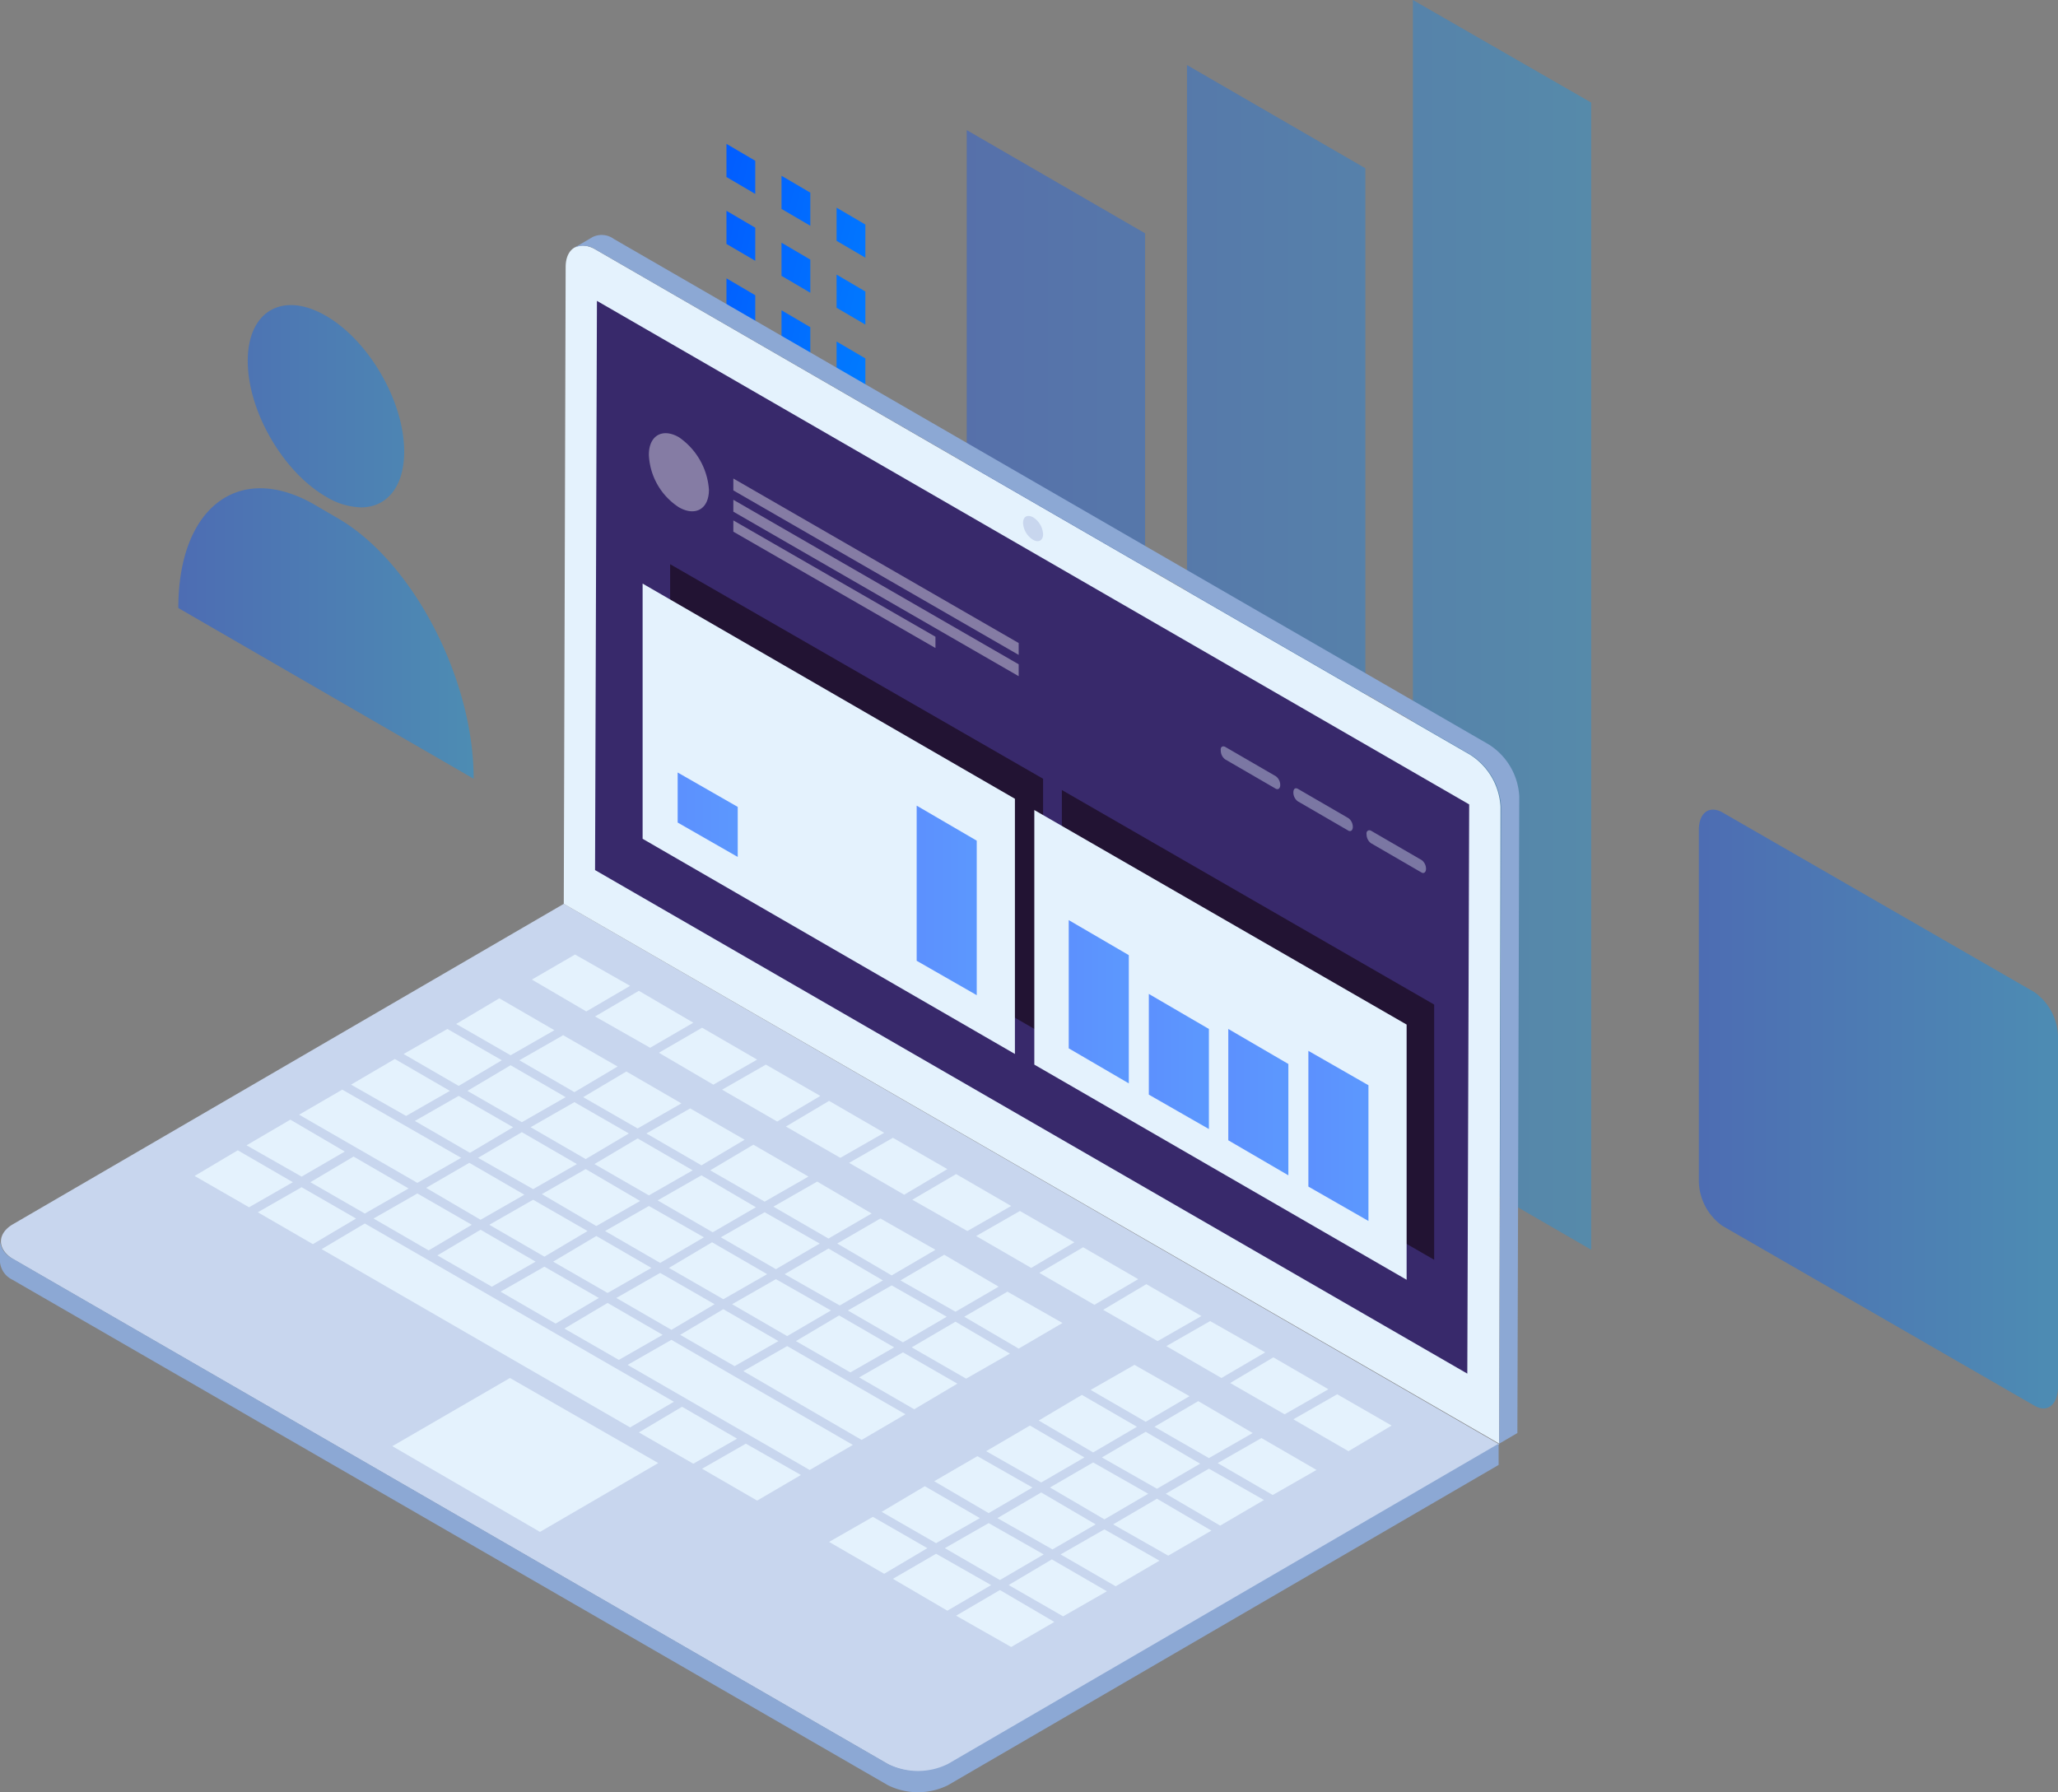 <svg id="STREAMLINERS_illustraties-01" xmlns="http://www.w3.org/2000/svg" xmlns:xlink="http://www.w3.org/1999/xlink" width="229.993" height="200.304" viewBox="0 0 229.993 200.304">
  <rect x="0" y="0" width="229.993" height="200.304" fill="#808080" stroke="none"/>
  <defs>
    <linearGradient id="linear-gradient" x1="-0.429" y1="-0.201" x2="2.06" y2="1" gradientUnits="objectBoundingBox">
      <stop offset="0" stop-color="#014fff"/>
      <stop offset="1" stop-color="#009eff"/>
    </linearGradient>
    <linearGradient id="linear-gradient-2" x1="0.001" y1="0.5" x2="0.999" y2="0.5" xlink:href="#linear-gradient"/>
    <linearGradient id="linear-gradient-3" x1="0.001" y1="0.5" x2="6.479" y2="0.5" xlink:href="#linear-gradient"/>
    <linearGradient id="linear-gradient-5" x1="0.001" y1="0.5" x2="5.725" y2="0.5" gradientUnits="objectBoundingBox">
      <stop offset="0" stop-color="#014fff" stop-opacity="0.6"/>
      <stop offset="1" stop-color="#009eff" stop-opacity="0.6"/>
    </linearGradient>
  </defs>
  <g id="Group">
    <path id="Shape" d="M6.153,37.261V33.556l3.217,1.887v3.705ZM0,33.7V29.991l3.217,1.887v3.705Zm12.307-.35V29.641l3.217,1.888v3.7ZM6.153,29.781V26.076l3.217,1.887v3.705ZM0,26.215v-3.7L3.217,24.4V28.1ZM12.307,25.8V22.09l3.217,1.888v3.7ZM6.153,22.3V18.6l3.217,1.887v3.705ZM0,18.735V15.03l3.217,1.887v3.705Zm12.307-.419V14.611L15.524,16.5V20.2ZM6.153,14.751V11.046l3.217,1.887v3.705ZM0,11.185V7.48L3.217,9.368v3.7Zm12.307-.349V7.131l3.217,1.887v3.705ZM6.153,7.27V3.565L9.371,5.453v3.7ZM0,3.705V0L3.217,1.887V5.593Z" transform="translate(81.186 16.079)" fill="url(#linear-gradient)"/>
    <path id="Shape-2" data-name="Shape" d="M49.859,128.141V0L69.788,11.465V139.676ZM24.615,113.531V7.27l19.93,11.535V125.065ZM0,99.269V14.541L19.93,26.076V110.8Z" transform="translate(108.039)" opacity="0.33" fill="url(#linear-gradient-2)"/>
    <g id="Group-2" data-name="Group" transform="translate(0 26.255)">
      <path id="Path" d="M62.9,0,1.364,35.793c-1.818,1.049-1.818,2.8,0,3.915L99.193,96.193a7.556,7.556,0,0,0,6.713,0L167.443,60.4Z" transform="translate(0.105 74.762)" fill="#c8d6ee"/>
      <g id="Group-3" data-name="Group" transform="translate(63.005)">
        <path id="Shape-3" data-name="Shape" d="M0,73.573.21,2.408C.21.24,1.748-.6,3.567.45l97.759,56.485a7.343,7.343,0,0,1,3.357,5.8l-.14,71.166Z" transform="translate(0 1.189)" fill="#e4f2fd"/>
        <path id="Path-2" data-name="Path" d="M97.689,56.276l-.21,63.616L0,63.616.21,0Z" transform="translate(3.496 7.371)" fill="#38296b"/>
        <path id="Path-3" data-name="Path" d="M102.165,56.936,4.405.45A2.3,2.3,0,0,0,2.028.241L0,1.429a2.468,2.468,0,0,1,2.378.21l97.829,56.486a7.341,7.341,0,0,1,3.357,5.8l-.21,71.166,2.028-1.188.21-71.166A7.309,7.309,0,0,0,102.165,56.936Z" transform="translate(1.189)" fill="#8ca8d4"/>
      </g>
      <path id="Path-4" data-name="Path" d="M105.941,58.443a7.556,7.556,0,0,1-6.713,0h0L1.4,1.957A2.469,2.469,0,0,1,0,0V2.377A2.469,2.469,0,0,0,1.4,4.334L99.228,60.82h0a7.556,7.556,0,0,0,6.713,0l61.537-35.793V22.65Z" transform="translate(0 112.443)" fill="#8ca8d4"/>
      <g id="Group-4" data-name="Group" transform="translate(21.748 80.425)">
        <path id="Path-5" data-name="Path" d="M10.979,3.5,6.084,6.362,0,2.8,4.825,0Z" transform="translate(37.691)" fill="#e4f2fd"/>
        <path id="Path-6" data-name="Path" d="M10.979,3.565l-4.825,2.8L0,2.866,4.895,0Z" transform="translate(44.754 4.055)" fill="#e4f2fd"/>
        <path id="Path-7" data-name="Path" d="M10.979,3.565l-4.895,2.8L0,2.866,4.825,0Z" transform="translate(29.23 4.894)" fill="#e4f2fd"/>
        <path id="Path-8" data-name="Path" d="M10.979,3.565l-4.895,2.8L0,2.8,4.825,0Z" transform="translate(51.887 8.179)" fill="#e4f2fd"/>
        <path id="Path-9" data-name="Path" d="M11.049,3.565l-4.895,2.8L0,2.866,4.895,0Z" transform="translate(17.482 11.675)" fill="#e4f2fd"/>
        <path id="Path-10" data-name="Path" d="M10.979,3.565l-4.895,2.8L0,2.866,4.825,0Z" transform="translate(30.489 12.374)" fill="#e4f2fd"/>
        <path id="Path-11" data-name="Path" d="M10.979,3.565l-4.895,2.8L0,2.866,4.825,0Z" transform="translate(43.425 13.073)" fill="#e4f2fd"/>
        <path id="Path-12" data-name="Path" d="M10.979,3.5,6.154,6.362,0,2.8,4.895,0Z" transform="translate(50.488 17.197)" fill="#e4f2fd"/>
        <path id="Path-13" data-name="Path" d="M10.979,3.5,6.154,6.362,0,2.8,4.895,0Z" transform="translate(73.145 20.483)" fill="#e4f2fd"/>
        <path id="Path-14" data-name="Path" d="M10.979,3.565l-4.895,2.8L0,2.866,4.825,0Z" transform="translate(44.684 20.553)" fill="#e4f2fd"/>
        <path id="Path-15" data-name="Path" d="M10.979,3.565l-4.895,2.8L0,2.8,4.895,0Z" transform="translate(38.81 23.978)" fill="#e4f2fd"/>
        <path id="Path-16" data-name="Path" d="M11.049,3.565l-4.895,2.8L0,2.866,4.895,0Z" transform="translate(80.207 24.538)" fill="#e4f2fd"/>
        <path id="Path-17" data-name="Path" d="M10.979,3.565l-4.825,2.8L0,2.8,4.895,0Z" transform="translate(64.683 25.377)" fill="#e4f2fd"/>
        <path id="Path-18" data-name="Path" d="M11.049,3.5,6.154,6.362,0,2.8,4.895,0Z" transform="translate(45.873 28.103)" fill="#e4f2fd"/>
        <path id="Path-19" data-name="Path" d="M10.979,3.5,6.154,6.362,0,2.8,4.895,0Z" transform="translate(87.34 28.662)" fill="#e4f2fd"/>
        <path id="Path-20" data-name="Path" d="M11.049,3.5,6.154,6.362,0,2.8,4.895,0Z" transform="translate(58.809 28.802)" fill="#e4f2fd"/>
        <path id="Path-21" data-name="Path" d="M10.979,3.5,6.084,6.362,0,2.8,4.825,0Z" transform="translate(71.816 29.501)" fill="#e4f2fd"/>
        <path id="Path-22" data-name="Path" d="M10.979,3.565l-4.895,2.8L0,2.866,4.825,0Z" transform="translate(40.069 31.459)" fill="#e4f2fd"/>
        <path id="Path-23" data-name="Path" d="M10.979,3.565l-4.895,2.8L0,2.866,4.825,0Z" transform="translate(53.005 32.158)" fill="#e4f2fd"/>
        <path id="Path-24" data-name="Path" d="M11.049,3.565,6.154,6.432,0,2.866,4.895,0Z" transform="translate(94.403 32.717)" fill="#e4f2fd"/>
        <path id="Path-25" data-name="Path" d="M10.979,3.565l-4.825,2.8L0,2.866,4.895,0Z" transform="translate(65.942 32.857)" fill="#e4f2fd"/>
        <path id="Path-26" data-name="Path" d="M10.979,3.565l-4.825,2.8L0,2.866,4.895,0Z" transform="translate(78.879 33.556)" fill="#e4f2fd"/>
        <path id="Path-27" data-name="Path" d="M11.049,3.5,6.154,6.362,0,2.8,4.895,0Z" transform="translate(60.068 36.282)" fill="#e4f2fd"/>
        <path id="Path-28" data-name="Path" d="M10.979,3.565l-4.895,2.8L0,2.866,4.825,0Z" transform="translate(101.536 36.841)" fill="#e4f2fd"/>
        <path id="Path-29" data-name="Path" d="M11.049,3.5,6.154,6.362,0,2.8,4.895,0Z" transform="translate(73.005 36.981)" fill="#e4f2fd"/>
        <path id="Path-30" data-name="Path" d="M10.979,3.5,6.084,6.362,0,2.8,4.825,0Z" transform="translate(86.012 37.68)" fill="#e4f2fd"/>
        <path id="Path-31" data-name="Path" d="M10.979,3.565l-4.895,2.8L0,2.866,4.825,0Z" transform="translate(41.327 38.939)" fill="#e4f2fd"/>
        <path id="Path-32" data-name="Path" d="M10.979,3.565l-4.895,2.8L0,2.866,4.825,0Z" transform="translate(67.201 40.337)" fill="#e4f2fd"/>
        <path id="Path-33" data-name="Path" d="M11.049,3.5,6.154,6.362,0,2.8,4.895,0Z" transform="translate(108.598 40.966)" fill="#e4f2fd"/>
        <path id="Path-34" data-name="Path" d="M10.979,3.565l-4.895,2.8L0,2.866,4.895,0Z" transform="translate(80.138 41.036)" fill="#e4f2fd"/>
        <path id="Path-35" data-name="Path" d="M10.979,3.5,6.154,6.362,0,2.8,4.895,0Z" transform="translate(74.264 44.461)" fill="#e4f2fd"/>
        <path id="Path-36" data-name="Path" d="M10.979,3.565l-4.895,2.8L0,2.866,4.825,0Z" transform="translate(115.731 45.021)" fill="#e4f2fd"/>
        <path id="Path-37" data-name="Path" d="M11.049,3.5,6.154,6.362,0,2.8,4.895,0Z" transform="translate(100.137 45.86)" fill="#e4f2fd"/>
        <path id="Path-38" data-name="Path" d="M18.111,7.62l-4.895,2.866L0,2.8,4.895,0Z" transform="translate(61.327 43.762)" fill="#e4f2fd"/>
        <path id="Path-39" data-name="Path" d="M10.979,3.5,6.154,6.362,0,2.8,4.895,0Z" transform="translate(122.794 49.145)" fill="#e4f2fd"/>
        <path id="Path-40" data-name="Path" d="M10.979,3.565,6.084,6.432,0,2.866,4.825,0Z" transform="translate(94.333 49.215)" fill="#e4f2fd"/>
        <path id="Path-41" data-name="Path" d="M10.979,3.565l-4.895,2.8L0,2.866,4.895,0Z" transform="translate(107.27 49.914)" fill="#e4f2fd"/>
        <path id="Path-42" data-name="Path" d="M25.174,11.745l-4.825,2.8L0,2.8,4.895,0Z" transform="translate(48.39 43.063)" fill="#e4f2fd"/>
        <path id="Path-43" data-name="Path" d="M10.979,3.565l-4.825,2.8L0,2.866,4.895,0Z" transform="translate(88.459 52.641)" fill="#e4f2fd"/>
        <path id="Path-44" data-name="Path" d="M10.979,3.565l-4.825,2.8L0,2.866,4.895,0Z" transform="translate(101.396 53.34)" fill="#e4f2fd"/>
        <path id="Path-45" data-name="Path" d="M11.049,3.565l-4.895,2.8L0,2.8,4.895,0Z" transform="translate(114.332 54.039)" fill="#e4f2fd"/>
        <path id="Path-46" data-name="Path" d="M11.049,3.5,6.154,6.362,0,2.8,4.895,0Z" transform="translate(56.712 54.668)" fill="#e4f2fd"/>
        <path id="Path-47" data-name="Path" d="M10.979,3.5,6.084,6.362,0,2.8,4.825,0Z" transform="translate(82.655 56.066)" fill="#e4f2fd"/>
        <path id="Path-48" data-name="Path" d="M10.979,3.5,6.084,6.362,0,2.8,4.825,0Z" transform="translate(95.592 56.765)" fill="#e4f2fd"/>
        <path id="Path-49" data-name="Path" d="M10.979,3.5,6.084,6.362,0,2.8,4.825,0Z" transform="translate(108.528 57.464)" fill="#e4f2fd"/>
        <path id="Path-50" data-name="Path" d="M10.979,3.565l-4.895,2.8L0,2.866,4.825,0Z" transform="translate(76.781 59.422)" fill="#e4f2fd"/>
        <path id="Path-51" data-name="Path" d="M10.979,3.565l-4.825,2.8L0,2.866,4.895,0Z" transform="translate(89.718 60.121)" fill="#e4f2fd"/>
        <path id="Path-52" data-name="Path" d="M10.979,3.565l-4.825,2.8L0,2.866,4.895,0Z" transform="translate(102.654 60.82)" fill="#e4f2fd"/>
        <path id="Path-53" data-name="Path" d="M10.979,3.5,6.154,6.362,0,2.8,4.895,0Z" transform="translate(70.907 62.847)" fill="#e4f2fd"/>
        <path id="Path-54" data-name="Path" d="M11.049,3.5,6.154,6.362,0,2.8,4.895,0Z" transform="translate(83.844 63.546)" fill="#e4f2fd"/>
        <path id="Path-55" data-name="Path" d="M11.049,3.5,6.154,6.362,0,2.8,4.895,0Z" transform="translate(96.78 64.245)" fill="#e4f2fd"/>
        <path id="Path-56" data-name="Path" d="M10.979,3.5,6.084,6.362,0,2.8,4.825,0Z" transform="translate(78.04 66.972)" fill="#e4f2fd"/>
        <path id="Path-57" data-name="Path" d="M10.979,3.565l-4.895,2.8L0,2.866,4.825,0Z" transform="translate(90.976 67.601)" fill="#e4f2fd"/>
        <path id="Path-58" data-name="Path" d="M10.979,3.565l-4.825,2.8L0,2.866,4.895,0Z" transform="translate(85.102 71.026)" fill="#e4f2fd"/>
        <path id="Path-59" data-name="Path" d="M10.979,3.5,6.154,6.362,0,2.8,4.895,0Z" transform="translate(23.356 8.319)" fill="#e4f2fd"/>
        <path id="Path-60" data-name="Path" d="M10.979,3.5,6.154,6.362,0,2.8,4.895,0Z" transform="translate(36.293 9.018)" fill="#e4f2fd"/>
        <path id="Path-61" data-name="Path" d="M10.979,3.5,6.154,6.362,0,2.8,4.895,0Z" transform="translate(58.949 12.304)" fill="#e4f2fd"/>
        <path id="Path-62" data-name="Path" d="M10.979,3.5,6.154,6.362,0,2.8,4.895,0Z" transform="translate(24.615 15.799)" fill="#e4f2fd"/>
        <path id="Path-63" data-name="Path" d="M10.979,3.565l-4.895,2.8L0,2.866,4.825,0Z" transform="translate(66.082 16.358)" fill="#e4f2fd"/>
        <path id="Path-64" data-name="Path" d="M10.979,3.5,6.154,6.362,0,2.8,4.895,0Z" transform="translate(37.551 16.498)" fill="#e4f2fd"/>
        <path id="Path-65" data-name="Path" d="M10.979,3.565l-4.825,2.8L0,2.866,4.895,0Z" transform="translate(5.804 18.456)" fill="#e4f2fd"/>
        <path id="Path-66" data-name="Path" d="M18.111,7.62l-4.895,2.8L0,2.8,4.825,0Z" transform="translate(11.678 15.1)" fill="#e4f2fd"/>
        <path id="Path-67" data-name="Path" d="M11.049,3.565l-4.895,2.8L0,2.866,4.895,0Z" transform="translate(31.677 19.854)" fill="#e4f2fd"/>
        <path id="Path-68" data-name="Path" d="M10.979,3.565l-4.895,2.8L0,2.866,4.825,0Z" transform="translate(57.621 21.252)" fill="#e4f2fd"/>
        <path id="Path-69" data-name="Path" d="M10.979,3.565l-4.895,2.8L0,2.866,4.825,0Z" transform="translate(0 21.881)" fill="#e4f2fd"/>
        <path id="Path-70" data-name="Path" d="M10.979,3.565l-4.895,2.8L0,2.866,4.825,0Z" transform="translate(12.937 22.58)" fill="#e4f2fd"/>
        <path id="Path-71" data-name="Path" d="M10.979,3.565l-4.895,2.8L0,2.8,4.825,0Z" transform="translate(25.873 23.279)" fill="#e4f2fd"/>
        <path id="Path-72" data-name="Path" d="M10.979,3.565l-4.825,2.8L0,2.8,4.895,0Z" transform="translate(51.747 24.678)" fill="#e4f2fd"/>
        <path id="Path-73" data-name="Path" d="M10.979,3.5,6.154,6.362,0,2.8,4.895,0Z" transform="translate(7.063 26.006)" fill="#e4f2fd"/>
        <path id="Path-74" data-name="Path" d="M10.979,3.5,6.154,6.362,0,2.8,4.895,0Z" transform="translate(19.999 26.705)" fill="#e4f2fd"/>
        <path id="Path-75" data-name="Path" d="M10.979,3.5,6.154,6.362,0,2.8,4.895,0Z" transform="translate(32.936 27.404)" fill="#e4f2fd"/>
        <path id="Path-76" data-name="Path" d="M10.979,3.565l-4.895,2.8L0,2.866,4.825,0Z" transform="translate(27.132 30.759)" fill="#e4f2fd"/>
        <path id="Path-77" data-name="Path" d="M10.979,3.5,6.154,6.362,0,2.8,4.895,0Z" transform="translate(34.195 34.884)" fill="#e4f2fd"/>
        <path id="Path-78" data-name="Path" d="M10.979,3.5,6.154,6.362,0,2.8,4.895,0Z" transform="translate(47.132 35.583)" fill="#e4f2fd"/>
        <path id="Path-79" data-name="Path" d="M10.979,3.565l-4.895,2.8L0,2.866,4.825,0Z" transform="translate(54.264 39.638)" fill="#e4f2fd"/>
        <path id="Path-80" data-name="Path" d="M39.369,19.924,34.475,22.79,0,2.866,4.825,0Z" transform="translate(14.195 30.06)" fill="#e4f2fd"/>
        <path id="Path-81" data-name="Path" d="M10.979,3.565l-4.895,2.8L0,2.866,4.825,0Z" transform="translate(49.649 50.543)" fill="#e4f2fd"/>
        <path id="Path-82" data-name="Path" d="M29.719,9.507,16.5,17.2,0,7.62,13.146,0Z" transform="translate(22.097 47.328)" fill="#e4f2fd"/>
      </g>
      <path id="Path-83" data-name="Path" d="M1.119,2.667c.629.35,1.119.07,1.119-.629A2.365,2.365,0,0,0,1.119.15C.489-.2,0,.081,0,.78A2.365,2.365,0,0,0,1.119,2.667Z" transform="translate(114.332 31.409)" fill="#c8d6ee"/>
    </g>
    <path id="Path-84" data-name="Path" d="M41.677,52.5,0,28.453V0L41.677,23.978Z" transform="translate(74.893 63.057)" fill="#221333"/>
    <path id="Path-85" data-name="Path" d="M41.607,52.5,0,28.522V0L41.607,23.978Z" transform="translate(118.668 88.294)" fill="#221333"/>
    <g id="Group-5" data-name="Group" transform="translate(72.515 48.416)" opacity="0.39">
      <path id="Path-86" data-name="Path" d="M6.713,6.322c0,2.167-1.538,3.006-3.357,1.957A7.361,7.361,0,0,1,0,2.407C0,.24,1.538-.6,3.357.45A7.775,7.775,0,0,1,6.713,6.322Z" fill="#fff"/>
      <path id="Path-87" data-name="Path" d="M31.887,19.714,0,1.328V0L31.887,18.386Z" transform="translate(9.44 5.064)" fill="#fff"/>
      <path id="Path-88" data-name="Path" d="M31.887,19.714,0,1.328V0L31.887,18.386Z" transform="translate(9.44 7.441)" fill="#fff"/>
      <path id="Path-89" data-name="Path" d="M22.587,14.261,0,1.258V0L22.587,13Z" transform="translate(9.44 9.747)" fill="#fff"/>
    </g>
    <g id="Group-6" data-name="Group" transform="translate(71.816 65.224)">
      <path id="Path-90" data-name="Path" d="M41.607,52.571,0,28.522V0L41.607,24.048Z" fill="#e4f2fd"/>
      <path id="Path-91" data-name="Path" d="M6.713,3.845,0,0V5.593L6.713,9.438Z" transform="translate(3.916 21.112)" opacity="0.6" fill="url(#linear-gradient-3)"/>
      <path id="Path-92" data-name="Path" d="M6.713,3.915,0,0V13.213l6.713,3.845Z" transform="translate(21.748 23.769)" opacity="0.6" fill="url(#linear-gradient-3)"/>
      <path id="Path-93" data-name="Path" d="M41.607,52.5,0,28.453V0L41.607,23.978Z" transform="translate(43.775 25.307)" fill="#e4f2fd"/>
      <path id="Path-94" data-name="Path" d="M6.713,3.915,0,0V14.331l6.713,3.915Z" transform="translate(47.621 37.61)" fill="url(#linear-gradient-5)"/>
      <path id="Path-95" data-name="Path" d="M6.713,3.915,0,0V12.444l6.713,3.915Z" transform="translate(65.453 49.774)" fill="url(#linear-gradient-5)"/>
      <path id="Path-96" data-name="Path" d="M6.713,3.845,0,0V15.17l6.713,3.845Z" transform="translate(74.403 52.221)" fill="url(#linear-gradient-5)"/>
      <path id="Path-97" data-name="Path" d="M6.713,3.915,0,0V17.337l6.713,3.845Z" transform="translate(30.628 24.817)" opacity="0.6" fill="url(#linear-gradient-3)"/>
      <path id="Path-98" data-name="Path" d="M6.713,3.915,0,0V9.787L6.713,13.7Z" transform="translate(12.797 22.021)" opacity="0.6" fill="url(#linear-gradient-3)"/>
      <path id="Path-99" data-name="Path" d="M6.713,3.915,0,0V11.255L6.713,15.1Z" transform="translate(56.572 45.86)" fill="url(#linear-gradient-5)"/>
    </g>
    <g id="Group-7" data-name="Group" transform="translate(136.419 83.418)" opacity="0.39">
      <path id="Path-100" data-name="Path" d="M.5.044,6.165,3.329a1.223,1.223,0,0,1,.489.979h0c0,.35-.21.559-.489.419L.5,1.442A1.223,1.223,0,0,1,.011.463h0C-.059.114.221-.1.5.044Z" transform="translate(16.293 9.376)" fill="#e4f2fd"/>
      <path id="Path-101" data-name="Path" d="M.489.052,6.154,3.338a1.223,1.223,0,0,1,.489.979h0c0,.35-.21.559-.489.419L.489,1.451A1.223,1.223,0,0,1,0,.472H0C0,.052.21-.087.489.052Z" transform="translate(8.123 4.684)" fill="#e4f2fd"/>
      <path id="Path-102" data-name="Path" d="M.5.052,6.165,3.338a1.223,1.223,0,0,1,.489.979h0c0,.35-.21.559-.489.419L.5,1.451A1.223,1.223,0,0,1,.011.472h0C-.059.052.221-.087.5.052Z" fill="#e4f2fd"/>
    </g>
    <path id="Path-103" data-name="Path" d="M37.481,66.6,2.657,46.533A6.264,6.264,0,0,1,0,41.5V2.281C0,.324,1.189-.515,2.657.324L37.481,20.387a6.264,6.264,0,0,1,2.657,5.033V64.639C40.069,66.527,38.95,67.436,37.481,66.6Z" transform="translate(182.722 95.38)" opacity="0.4" fill="url(#linear-gradient-2)"/>
    <path id="Path-104" data-name="Path" d="M37.481,66.6,2.657,46.533A6.264,6.264,0,0,1,0,41.5V2.281C0,.324,1.189-.515,2.657.324L37.481,20.387a6.264,6.264,0,0,1,2.657,5.033V64.639C40.069,66.6,38.88,67.436,37.481,66.6Z" transform="translate(189.855 90.486)" opacity="0.4" fill="url(#linear-gradient-2)"/>
    <path id="Shape-4" data-name="Shape" d="M0,33.781C0,22.526,6.783,17.353,15.244,22.246l2.517,1.468c8.392,4.893,15.244,17.967,15.244,29.152ZM16.5,21.407c-4.825-2.8-8.742-9.578-8.742-15.17S11.678-1.592,16.5,1.2s8.741,9.577,8.741,15.17c0,3.96-1.963,6.237-4.822,6.237A7.937,7.937,0,0,1,16.5,21.407Z" transform="translate(24.195 31.164)" opacity="0.4" fill="url(#linear-gradient-2)"/>
    <path id="Shape-5" data-name="Shape" d="M0,33.851C0,22.6,6.783,17.422,15.244,22.316l2.517,1.468c8.392,4.823,15.244,17.9,15.244,29.151ZM16.5,21.407c-4.825-2.8-8.742-9.578-8.742-15.17S11.678-1.592,16.5,1.2s8.741,9.577,8.741,15.17c0,3.96-1.963,6.237-4.822,6.237A7.937,7.937,0,0,1,16.5,21.407Z" transform="translate(19.929 34.1)" opacity="0.4" fill="url(#linear-gradient-2)"/>
  </g>
  <path id="Path-105" data-name="Path" d="M4.336,10v30.41L18.951,48.8V18.386L23.216,20.9,11.608,0,0,7.48Z" transform="translate(202.791 36.072)" opacity="0.33" fill="url(#linear-gradient-2)"/>
</svg>
